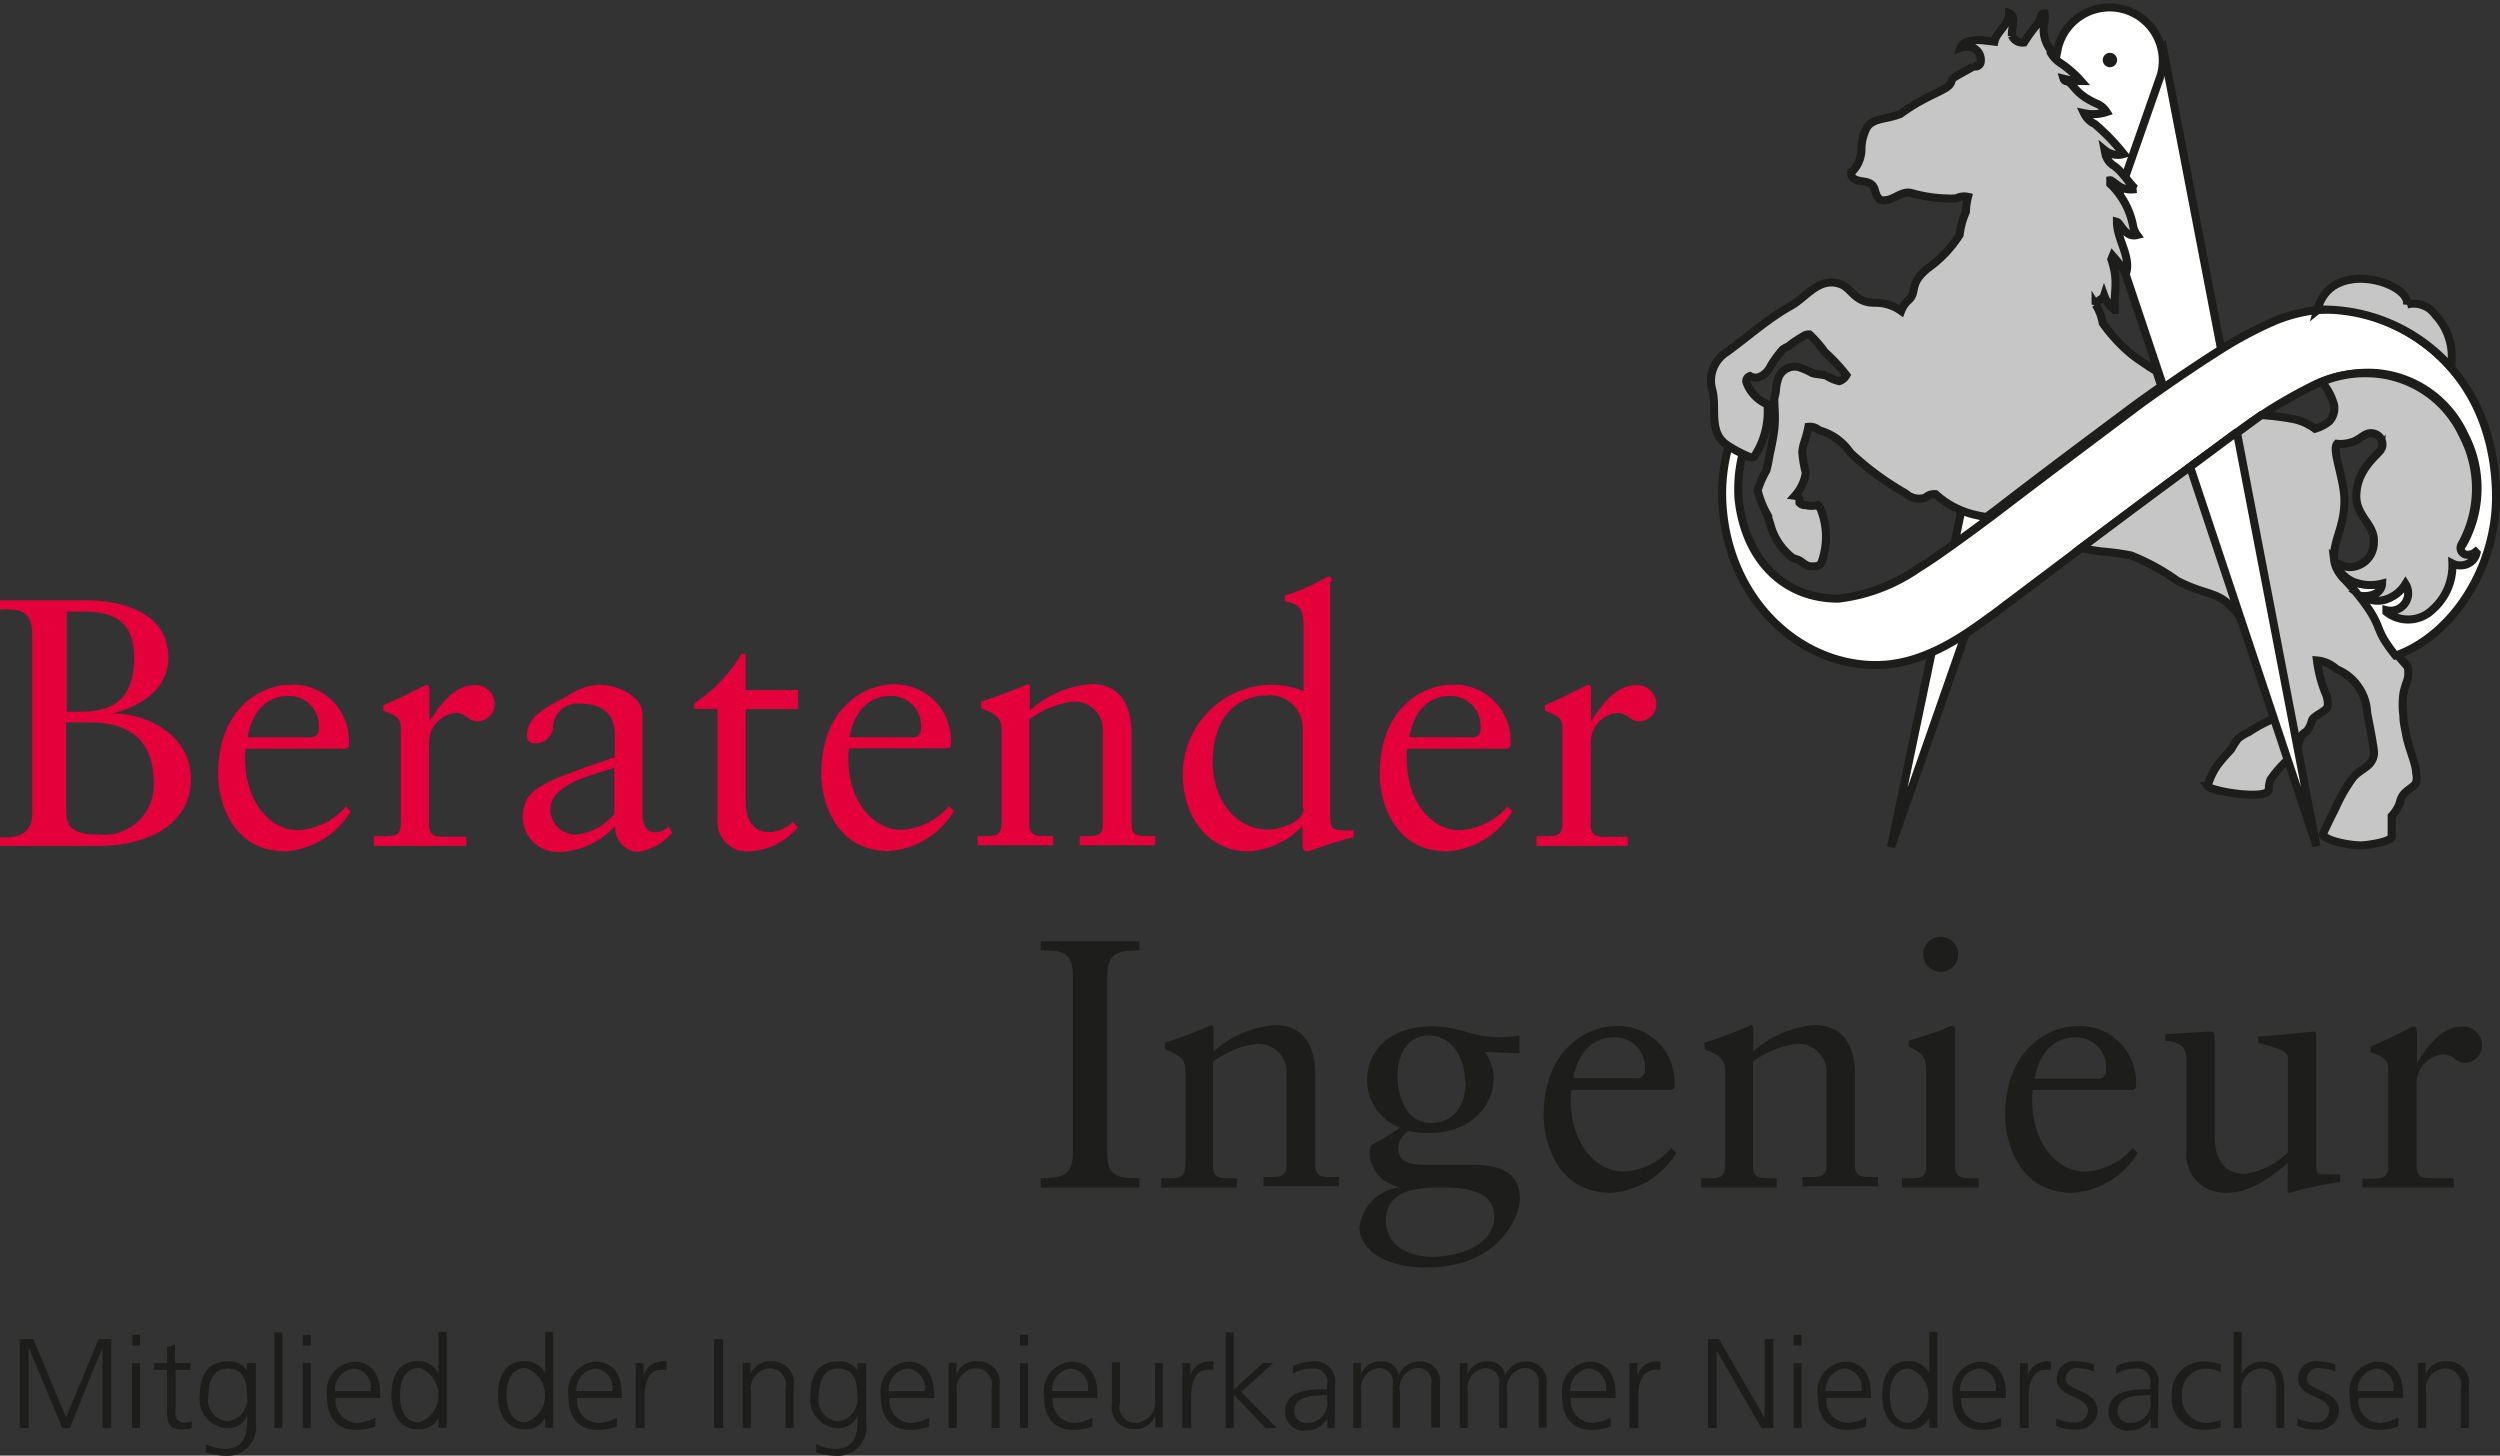 <svg id="Ebene_1" data-name="Ebene 1" xmlns="http://www.w3.org/2000/svg" viewBox="0 0 142.86 83.18"><rect x="0" y="0" width="142.86" height="83.18" fill="#333333" stroke="none"/><defs><style>.cls-1,.cls-2{fill:#e4003a;}.cls-1,.cls-4{fill-rule:evenodd;}.cls-3,.cls-4{fill:#1d1d1b;}.cls-5{fill:#fff;}.cls-5,.cls-6{stroke:#1d1d1b;stroke-miterlimit:3.86;stroke-width:0.46px;}.cls-6{fill:#c6c6c6;}</style></defs><title>4CBING</title><path class="cls-1" d="M229.81,421.17H231c2,0,3.79.65,3.79,3.53a2.86,2.86,0,0,1-3.19,2.88c-1.82,0-1.82-.75-1.82-1.65v-4.76h0Zm0-6.33c0.3,0,.58,0,0.85,0,1.61,0,3,.34,3,2.66,0,2.54-1.43,3.06-3.07,3.06h-0.77v-5.69h0ZM226,428.23c0.87,0,1.76,0,2.64,0s1.9,0,2.84,0c3.57,0,5.43-1.63,5.43-3.79,0-2.84-3-3.85-4.54-3.77v0c1.55-.36,3.25-1.33,3.25-3.21,0-2.84-3.21-3.27-4.7-3.27-0.73,0-1.47,0-2.62,0h-0.63c-0.54,0-1.11,0-1.67,0v0.52c1.07,0,1.84,0,1.84,1.45v10.23c0,1.15-.83,1.41-1.84,1.35v0.52h0Z" transform="translate(-226 -379.89)"/><path class="cls-1" d="M245.76,422.67l0.18-.12a2.19,2.19,0,0,0,0-.36,3.2,3.2,0,0,0-3.41-3.17c-1.41,0-4.07,1.17-4.07,5.12,0,1.29.65,4.4,3.85,4.4a4.73,4.73,0,0,0,3.73-2.28l-0.28-.28a3.87,3.87,0,0,1-2.72,1.35c-1.61,0-2.84-1.57-3-3.49a5.07,5.07,0,0,1,0-1.17h5.67Zm-5.61-.65c0.24-1.45,1.09-2.36,2.32-2.36a1.71,1.71,0,0,1,1.75,1.86,0.46,0.46,0,0,1-.56.5h-3.51Z" transform="translate(-226 -379.89)"/><path class="cls-2" d="M247.43,428.23c0.73,0,1.57,0,2.4,0s1.71,0,2.82,0v-0.52h-1.13c-0.56,0-1,0-1-.67V422.3a1.7,1.7,0,0,1,1.47-1.67c0.71,0,.71.48,1.33,0.48a1,1,0,0,0,.95-1,1.1,1.1,0,0,0-1.15-1.07c-1.23,0-2.08,1.29-2.58,2.08h0v-1.82c0-.2-0.06-0.26-0.18-0.26s-1,.52-2.46,1.15v0.3c0.3,0.16,1,.28,1,0.91V427c0,0.67-.4.67-1,0.67h-0.54v0.52h0Z" transform="translate(-226 -379.89)"/><path class="cls-1" d="M261.1,426.42a3.35,3.35,0,0,1-2.22,1.17,1.46,1.46,0,0,1-1.43-1.45c0-1.51,2.62-2,3.65-2.38v2.66h0Zm3.09,0.69a1,1,0,0,1-.75.34c-0.44,0-.73-0.32-0.73-1.15v-5.59c0-1.11-1.55-1.69-2.46-1.69a3.48,3.48,0,0,0-1.82.64c-1.41.73-2.32,1.23-2.32,2.3a0.36,0.36,0,0,0,.36.4,1,1,0,0,0,1.13-.85,1.4,1.4,0,0,1,1.53-1.41c1.29,0,2,.6,2,1.73v1.33c-4.36,1.49-5.18,1.8-5.26,3.41a2,2,0,0,0,2.18,2,4.5,4.5,0,0,0,3.11-1.49,1.38,1.38,0,0,0,1.25,1.49,3.1,3.1,0,0,0,2-1.09l-0.18-.34h0Z" transform="translate(-226 -379.89)"/><path class="cls-2" d="M268.61,420.41h3v-1.09h-3v-2.06h-0.24a8.68,8.68,0,0,1-2.7,2.82v0.32H267v6.25a1.7,1.7,0,0,0,1.92,1.88,3.84,3.84,0,0,0,2.68-1.37l-0.3-.3a2,2,0,0,1-1.41.58c-0.54,0-1.27-.36-1.27-1.7v-5.35h0Z" transform="translate(-226 -379.89)"/><path class="cls-1" d="M280.16,422.67l0.18-.12a2.19,2.19,0,0,0,0-.36A3.2,3.2,0,0,0,277,419c-1.41,0-4.07,1.17-4.07,5.12,0,1.29.65,4.4,3.85,4.4a4.73,4.73,0,0,0,3.73-2.28l-0.28-.28a3.87,3.87,0,0,1-2.72,1.35c-1.61,0-2.84-1.57-3-3.49a5.07,5.07,0,0,1,0-1.17h5.67Zm-5.61-.65c0.24-1.45,1.09-2.36,2.32-2.36a1.71,1.71,0,0,1,1.76,1.86,0.46,0.46,0,0,1-.56.5h-3.51Z" transform="translate(-226 -379.89)"/><path class="cls-1" d="M283.22,427c0,0.67-.4.67-1,0.67h-0.36v0.52c0.73,0,1.45,0,2.18,0s1.43,0,2.14,0v-0.52h-0.36c-0.56,0-1,0-1-.67v-6a5.38,5.38,0,0,1,2.34-1,1.61,1.61,0,0,1,1.86,1.71V427c0,0.67-.4.67-1,0.67H287.7v0.52c0.73,0,1.45,0,2.18,0s1.43,0,2.14,0v-0.52h-0.36c-0.56,0-1,0-1-.67v-5.2c0-1.57-.61-2.82-2.32-2.82a5.91,5.91,0,0,0-3.49,1.51v-1.31c0-.16-0.06-0.2-0.12-0.2a27.12,27.12,0,0,1-2.66,1v0.38c0.95,0.38,1.17.59,1.17,1.33V427h0Z" transform="translate(-226 -379.89)"/><path class="cls-1" d="M302.1,413.11c0-.16,0-0.28-0.16-0.28a2.07,2.07,0,0,0-.44.22,12.9,12.9,0,0,1-2.08.87v0.32c0.77,0.22,1.07.26,1.07,1.57v3.57a5,5,0,0,0-1.9-.36,5.12,5.12,0,0,0-5,5.14c0,2.26,1.33,4.38,3.75,4.38a4.54,4.54,0,0,0,3.09-1.47h0V428c0,0.24,0,.54.22,0.54s0.65-.2,1.27-0.4,1.13-.34,1.43-0.4h0v-0.4h-0.34c-0.79,0-1,0-1-.83V413.11h0Zm-1.61,13c0,0.75-1.35,1.19-2,1.19-1.84,0-3.19-1.65-3.19-3.87,0-2.72,1.57-3.79,3-3.79a1.88,1.88,0,0,1,2.14,1.86v4.62h0Z" transform="translate(-226 -379.89)"/><path class="cls-1" d="M312.14,422.67l0.18-.12a2.18,2.18,0,0,0,0-.36,3.2,3.2,0,0,0-3.41-3.17c-1.41,0-4.07,1.17-4.07,5.12,0,1.29.65,4.4,3.85,4.4a4.73,4.73,0,0,0,3.73-2.28l-0.28-.28a3.87,3.87,0,0,1-2.72,1.35c-1.61,0-2.84-1.57-3-3.49a5.07,5.07,0,0,1,0-1.17h5.67Zm-5.61-.65c0.24-1.45,1.09-2.36,2.32-2.36a1.71,1.71,0,0,1,1.75,1.86,0.46,0.46,0,0,1-.56.5h-3.51Z" transform="translate(-226 -379.89)"/><path class="cls-2" d="M313.8,428.23c0.73,0,1.57,0,2.4,0s1.71,0,2.82,0v-0.52H317.9c-0.56,0-1,0-1-.67V422.3a1.7,1.7,0,0,1,1.47-1.67c0.71,0,.71.48,1.33,0.48a1,1,0,0,0,.95-1,1.1,1.1,0,0,0-1.15-1.07c-1.23,0-2.08,1.29-2.58,2.08h0v-1.82c0-.2-0.06-0.26-0.18-0.26s-1,.52-2.46,1.15v0.3c0.3,0.16,1,.28,1,0.91V427c0,0.67-.4.67-1,0.67H313.8v0.52h0Z" transform="translate(-226 -379.89)"/><path class="cls-3" d="M287.31,445.77c0,1.41-.77,1.43-1.84,1.45v0.53c1,0,2,0,2.92,0s1.75,0,2.72,0v-0.53c-1.07,0-1.84,0-1.84-1.45V435.65c0-1.41.77-1.43,1.84-1.45v-0.52c-1,0-1.94,0-2.86,0s-1.84,0-2.78,0v0.52c1.07,0,1.84,0,1.84,1.45v10.13h0Z" transform="translate(-226 -379.89)"/><path class="cls-4" d="M293.72,446.56c0,0.66-.4.66-1,0.66h-0.36v0.53c0.73,0,1.45,0,2.18,0s1.43,0,2.14,0v-0.53h-0.36c-0.56,0-1,0-1-.66v-6a5.36,5.36,0,0,1,2.34-1,1.61,1.61,0,0,1,1.86,1.71v5.22c0,0.66-.4.66-1,0.66H298.2v0.53c0.73,0,1.45,0,2.18,0s1.43,0,2.14,0v-0.53h-0.36c-0.56,0-1,0-1-.66v-5.2c0-1.57-.61-2.82-2.32-2.82a5.9,5.9,0,0,0-3.49,1.51v-1.31c0-.16-0.06-0.2-0.12-0.2a27.38,27.38,0,0,1-2.66,1v0.38c0.95,0.38,1.17.59,1.17,1.33v5.35h0Z" transform="translate(-226 -379.89)"/><path class="cls-4" d="M312.84,439.06a6.94,6.94,0,0,1-1.17.1,6.46,6.46,0,0,1-2-.34,6.8,6.8,0,0,0-1.78-.28c-2.48,0-3.77,1.35-3.77,3.11a2.91,2.91,0,0,0,1.9,2.68,16.44,16.44,0,0,1-1.67,1,1.72,1.72,0,0,0-.08.65,2.12,2.12,0,0,0,1.78,1.76v0a2.57,2.57,0,0,0-2.36,2.32c0,1.09,1.25,2.26,3.81,2.26,4.3,0,5.35-3.09,5.35-3.87,0-1.51-1-2-2.76-2l-2.78,0c-1.33,0-1.41-.63-1.41-0.93a1.18,1.18,0,0,1,.61-1,6,6,0,0,0,1.11.12c2.5,0,3.73-1.63,3.73-3.11a2.47,2.47,0,0,0-.52-1.53l2,0.08v-1h0Zm-1.45,10.33c0,1.79-2.3,2.32-3.53,2.32-1.41,0-2.66-.67-2.66-2.06,0-1.9,2-1.9,3.35-1.9,1.07,0,2.84.16,2.84,1.63h0Zm-1.63-7.69c0,1.23-.59,2.36-2,2.36s-1.9-1.53-1.9-2.7,0.54-2.3,1.78-2.3c1.41,0,2.08,1.41,2.08,2.64h0Z" transform="translate(-226 -379.89)"/><path class="cls-4" d="M321.51,442.18l0.18-.12a2.18,2.18,0,0,0,0-.36,3.2,3.2,0,0,0-3.41-3.17c-1.41,0-4.07,1.17-4.07,5.12,0,1.29.65,4.4,3.85,4.4a4.73,4.73,0,0,0,3.73-2.28l-0.28-.28a3.87,3.87,0,0,1-2.72,1.35c-1.61,0-2.84-1.57-3-3.49a5.09,5.09,0,0,1,0-1.17h5.67Zm-5.61-.65c0.24-1.45,1.09-2.36,2.32-2.36A1.71,1.71,0,0,1,320,441a0.46,0.46,0,0,1-.56.5H315.9Z" transform="translate(-226 -379.89)"/><path class="cls-4" d="M324.57,446.56c0,0.66-.4.66-1,0.66h-0.36v0.53c0.73,0,1.45,0,2.18,0s1.43,0,2.14,0v-0.53h-0.36c-0.56,0-1,0-1-.66v-6a5.37,5.37,0,0,1,2.34-1,1.61,1.61,0,0,1,1.86,1.71v5.22c0,0.66-.4.66-1,0.66H329v0.53c0.73,0,1.45,0,2.18,0s1.43,0,2.14,0v-0.53H333c-0.56,0-1,0-1-.66v-5.2c0-1.57-.61-2.82-2.32-2.82a5.9,5.9,0,0,0-3.49,1.51v-1.31c0-.16-0.06-0.2-0.12-0.2a27.37,27.37,0,0,1-2.66,1v0.38c0.95,0.38,1.17.59,1.17,1.33v5.35h0Z" transform="translate(-226 -379.89)"/><path class="cls-4" d="M334.75,447.75c0.75,0,1.47,0,2.2,0s1.43,0,2.12,0v-0.53h-0.34c-0.56,0-1,0-1-.66v-7.75c0-.16,0-0.28-0.14-0.28a0.7,0.7,0,0,0-.36.1c-0.08.06-1.21,0.44-2.16,0.73v0.32c0.75,0.4,1,.52,1,1.41v5.47c0,0.66-.4.66-1,0.66h-0.38v0.53h0Zm3.15-13.33a1,1,0,0,0-1-1,1,1,0,1,0,0,2,1,1,0,0,0,1-1h0Z" transform="translate(-226 -379.89)"/><path class="cls-4" d="M347.88,442.18l0.18-.12a2.17,2.17,0,0,0,0-.36,3.2,3.2,0,0,0-3.41-3.17c-1.41,0-4.07,1.17-4.07,5.12,0,1.29.65,4.4,3.85,4.4a4.73,4.73,0,0,0,3.73-2.28l-0.28-.28a3.87,3.87,0,0,1-2.72,1.35c-1.61,0-2.84-1.57-3-3.49a5.09,5.09,0,0,1,0-1.17h5.67Zm-5.61-.65c0.24-1.45,1.09-2.36,2.32-2.36a1.71,1.71,0,0,1,1.76,1.86,0.46,0.46,0,0,1-.56.5h-3.51Z" transform="translate(-226 -379.89)"/><path class="cls-4" d="M358.36,439.2c0-.22,0-0.36-0.16-0.36s-1.33.16-3.15,0.28v0.36c0.73,0.2,1.69.42,1.69,0.83v5.43a4.5,4.5,0,0,1-2.44,1.23c-1.75,0-1.75-1.74-1.75-2.34v-5.21c0-.44,0-0.58-0.22-0.58s-1.88.12-2.6,0.14v0.38c1.13,0.1,1.21.6,1.21,1.13v5.16a2.18,2.18,0,0,0,2.22,2.4c1.43,0,2.36-.71,3.57-1.69V448l0.1,0.06a20.7,20.7,0,0,1,2.9-.63V447l-0.81,0c-0.34,0-.56,0-0.56-0.38V439.2h0Z" transform="translate(-226 -379.89)"/><path class="cls-3" d="M361,447.75c0.73,0,1.57,0,2.4,0s1.71,0,2.82,0v-0.53h-1.13c-0.56,0-1,0-1-.66v-4.74a1.7,1.7,0,0,1,1.47-1.68c0.71,0,.71.48,1.33,0.48a1,1,0,0,0,.95-1,1.1,1.1,0,0,0-1.15-1.07c-1.23,0-2.08,1.29-2.58,2.08h0v-1.82c0-.2-0.06-0.26-0.18-0.26s-1,.52-2.46,1.15V440c0.3,0.16,1,.28,1,0.91v5.67c0,0.66-.4.66-1,0.66H361v0.53h0Z" transform="translate(-226 -379.89)"/><path class="cls-5" d="M349.61,382.64l3.32,17.25-0.34.21c-1,.66-2.1,1.38-2.93,2l-6-17.89,5.92-1.54h0Z" transform="translate(-226 -379.89)"/><path class="cls-5" d="M343.62,382.54l-9.56,45.76,15.42-44.13a3,3,0,1,0-5.86-1.63h0Z" transform="translate(-226 -379.89)"/><path class="cls-5" d="M325.58,405.82a8.34,8.34,0,0,0-.23,2.61c0.39,3.44,2.56,5.66,5.69,5.67a10.07,10.07,0,0,0,4.6-1.75c1.35-.81,4.53-3.22,4.53-3.22,2.3-1.76,4.65-3.52,7.95-6,0.41-.31,2.49-1.8,4.47-3.06a22.79,22.79,0,0,1,3.42-1.85,8.78,8.78,0,0,1,3.13-.66c3.08,0,9.25,2.58,9.49,10.4,0.16,5-3.49,9.88-8,9.77l-0.09-.25-0.89-5.32,0.67,0.4,0.81,0.09,3.61-.9c0.7,0.23.37,1.44,1.83-.51l0.19-.28a6.58,6.58,0,0,0,.06-6.24,6.08,6.08,0,0,0-5.36-3.53,7.25,7.25,0,0,0-3.14.66,27.63,27.63,0,0,0-5.07,3.2c-3.54,2.55-8.67,6.42-13.34,9.94-1.22.86-3.64,2.81-6.48,2.9-4.46.14-8.65-3.61-9-9.15a10.15,10.15,0,0,1,.38-3.46c0.13,0.09.52,0.33,0.87,0.51h0Z" transform="translate(-226 -379.89)"/><path class="cls-3" d="M346.16,383.32a0.41,0.41,0,1,1,.41.41,0.41,0.41,0,0,1-.41-0.41h0Z" transform="translate(-226 -379.89)"/><path class="cls-6" d="M358.41,397.63a3.29,3.29,0,0,1,.14-0.4c1-2.5,5.18-1.15,5,.06a1.51,1.51,0,0,1,1.62.6,3.47,3.47,0,0,1,.93,2.57,3.3,3.3,0,0,0,0,.47,9.79,9.79,0,0,0-6.92-3.34,6.73,6.73,0,0,0-.72,0h0Z" transform="translate(-226 -379.89)"/><path class="cls-6" d="M339.75,409.46a6.59,6.59,0,0,1-.88-0.15,5,5,0,0,1-2.26-1.18,0.74,0.74,0,0,0-.59.2,1.16,1.16,0,0,1-1.13-.25,16.5,16.5,0,0,1-3.16-2.33,3.15,3.15,0,0,0-1.78-1.27,0.78,0.78,0,0,0-.61-0.2c-0.14.74-.31,0.94-0.35,1.45a6.73,6.73,0,0,0,.2,1.18,2.53,2.53,0,0,1-.62,1.31,0.32,0.32,0,0,1,.26.21c0,0.07,0,.12,0,0.19a0.4,0.4,0,0,0,.34.13,1.33,1.33,0,0,0,.69,0,1,1,0,0,1,.18.23,4.28,4.28,0,0,1,.08,2.95,0.4,0.4,0,0,1-.29.31,1.76,1.76,0,0,1-.48,0,1.87,1.87,0,0,1-.45-0.28c-0.17-.12-0.39-0.13-0.5-0.22a3.63,3.63,0,0,1-1.07-1.4c-0.14-.32-0.18-0.63-0.41-1.17a5.23,5.23,0,0,1-.48-1.26,5.44,5.44,0,0,1,.5-1.14,8,8,0,0,0,.18-0.89,14.07,14.07,0,0,0,.27-1.45c0.08-.81,0-1.14,0-1.77a3.26,3.26,0,0,0,.09-0.42,2.53,2.53,0,0,1,.1-0.6,1,1,0,0,1,1.18-.78,4.12,4.12,0,0,1,.8.35c0.31,0.09.5,0.06,0.81,0.15a2.26,2.26,0,0,0,.73.31,0.71,0.71,0,0,0,.41-0.34,10.19,10.19,0,0,0-1.24-1.33,6.44,6.44,0,0,0-.87-1,0.55,0.55,0,0,0-.35.1,7.07,7.07,0,0,0-.87.59,1.5,1.5,0,0,0-.32.18,6.51,6.51,0,0,0-.67.92,1.22,1.22,0,0,1-.65.64,0.63,0.63,0,0,1-.54-0.05,0.31,0.31,0,0,0-.21.33A2.17,2.17,0,0,0,327,403a4.66,4.66,0,0,1-.77,3,0.29,0.29,0,0,1-.25,0,7.09,7.09,0,0,1-1.36-.73c-1-.75-0.49-2.11-0.78-3.13a1.93,1.93,0,0,1,.65-2c1.31-.92,2.46-2,3.85-2.77,0.9-.51,1.64-1.71,2.87-1.23,0.59,0.23.8,1.07,1.94,1.05a2.52,2.52,0,0,1,1.49.47,1.64,1.64,0,0,1,.36-0.56c0.63-.51,0-0.92,1.15-1.87a6.85,6.85,0,0,0,1.83-1.92,4.52,4.52,0,0,1,.36-1.31,3.8,3.8,0,0,1,.12-0.86,1,1,0,0,0-.68.09,8.24,8.24,0,0,1-2.59-.32c-0.64-.12-1.06.57-1.75,0.4-0.41-.34-0.15-0.81-0.72-1-0.25-.08-1-0.05-0.93-0.56a1.86,1.86,0,0,0,.58-1.26,2.76,2.76,0,0,1,.32-1.33c0.39-.55,1.1-0.43,1.91-0.76,1.63-1.2,2.78-1.33,2.91-1.85a0.39,0.39,0,0,1,.2-0.26c0.33-.21,1-0.55,1.07-0.62a0.3,0.3,0,0,0,.41-0.27,0.77,0.77,0,0,0-.44-0.78,1.1,1.1,0,0,0-.71,0,0.56,0.56,0,0,1,.33-0.33,2.31,2.31,0,0,1,1-.09l0.6,0.07c0.12-.56.85-1,0.84-1.63,0.46,0.17.11,0.88,0.16,1.29a0.66,0.66,0,0,0,.69.39,10.26,10.26,0,0,1,.86-1.17c0.07-.13.07-0.51,0.31-0.5a2,2,0,0,1,0,.5,1.9,1.9,0,0,0,.35,1.59,0.62,0.62,0,0,0,0,.15,1.83,1.83,0,0,0,.6.63,6,6,0,0,1,1.14,1,4.26,4.26,0,0,1-1-.13,0.2,0.2,0,0,0,.16.14c0.44,0.09.4,0.72,1.82,1.32a1.23,1.23,0,0,1,.48.44,2.5,2.5,0,0,1-1.29.07,1.3,1.3,0,0,0,.62.62,12.22,12.22,0,0,1,1.65,1.71,1.18,1.18,0,0,1-1.09-.22l0.06,0.3a1.12,1.12,0,0,0,.46.59c0.53,0.35,1,1.21,1.28,1.33a1.45,1.45,0,0,1-.81-0.07c-0.19-.06-0.59-0.44-0.67-0.43l0,0.21a4.5,4.5,0,0,1,1.31,2.43,1.29,1.29,0,0,0,.22.49c-0.69.17-.94-0.69-1.15-0.75,0,1,.82,2,0.52,2.94a8.57,8.57,0,0,0-.76-1l-0.08.2c0.43,1.29.14,1.74,0.19,2.89a1.82,1.82,0,0,1-.6-0.83c-0.08.25-.33,0.21-0.49,0.52a2.9,2.9,0,0,1,.41,1.07,9.25,9.25,0,0,0,1.67,1.8c0.39,0.3.63,0.44,1,.7l0.39,0.24,0.29,0.86c-0.76.53-1.34,0.95-1.53,1.09-3.3,2.46-5.65,4.22-7.95,6l-0.42.31h0Z" transform="translate(-226 -379.89)"/><path class="cls-6" d="M363,417.33l0.28,0.32a1.25,1.25,0,0,1,.27.28,0.82,0.82,0,0,1,.07.34,1.48,1.48,0,0,1-.09.59,4.18,4.18,0,0,0-.19.66,4.81,4.81,0,0,0,0,1.27c0,0.4.07,0.59,0.14,1,0.16,0.91.57,1.67,0.59,2.28a1.08,1.08,0,0,1,0,.52c-0.08.27-.59,0.43-0.81,0.82-0.12.21-.11,0.37-0.22,0.58a2.29,2.29,0,0,1-.37.53l0,1.18c0,0.28-1.34.49-1.76,0.5-0.58,0-2-.24-2.18-0.63,0.27-.58.43-0.91,0.72-1.48a9.54,9.54,0,0,1,1-1.75c0.32-.39.8-0.57,1-0.85a0.91,0.91,0,0,0,.21-0.58c0-.29-0.27-1.68-0.39-2.27a2.82,2.82,0,0,0-1.75-2.51,1.89,1.89,0,0,0-1.12-.5,7.38,7.38,0,0,0,.54,2,1.59,1.59,0,0,1,.08.57c0,0.32-.82.57-0.91,0.86a1.49,1.49,0,0,1-.31.63,0.7,0.7,0,0,0-.34.35,2.54,2.54,0,0,1-.72,1.26,6.31,6.31,0,0,0-1,1.15,1.81,1.81,0,0,0-.09.54c0,0.65-3.25.14-3.5-.18a4.13,4.13,0,0,1,.56-1.19,11.83,11.83,0,0,1,.78-0.9,5.7,5.7,0,0,1,.4-0.62,2.68,2.68,0,0,1,.62-0.38,8.82,8.82,0,0,1,1.63-.85l0.25-.08c-0.07-2.28-2.06-5.16-2.23-5.41-1.28-1.88-1.78-1.29-3.74-2.3a12.28,12.28,0,0,0-2.65-1.45,14.76,14.76,0,0,0-1.71-.23c-0.45-.07-0.74-0.1-1.13-0.2,3.06-2.3,6-4.49,8.29-6.13,0.68-.49,1.37-1,2-1.46a15.08,15.08,0,0,1,1.8.22,3.16,3.16,0,0,1,1.27.56,2.32,2.32,0,0,0,.81-0.42,1.08,1.08,0,0,0,.2-1.18,3,3,0,0,0-.4-0.78,2.73,2.73,0,0,1-.18-0.32,6.51,6.51,0,0,1,2.65-.47,6.08,6.08,0,0,1,5.36,3.53,6.58,6.58,0,0,1-.06,6.24l0,0a0.39,0.39,0,0,0,.23.59,0.69,0.69,0,0,0,.56-0.15l0.06,0.06a0.9,0.9,0,0,1-.61.66,1,1,0,0,1-.77-0.06,3.35,3.35,0,0,1-1.13,2.63,2,2,0,0,1-2.64.14l0-.1a1,1,0,0,0,1.09-1.5,2.07,2.07,0,0,1-1,.84,1.54,1.54,0,0,1-1.46-.15v0a1.51,1.51,0,0,0,.75-0.14,0.67,0.67,0,0,0,.37-0.57,2.67,2.67,0,0,1-1.66-.11,2,2,0,0,1-.75-0.6,1.53,1.53,0,0,1-.2-0.36l0,0,0-.11a2.12,2.12,0,0,0,.73.24,1.4,1.4,0,0,0,1.41-1.41c0.09-1-1-1.48-1-2.64,0-1.54,1.22-2.34,1.44-2.71a0.64,0.64,0,0,0-.33-0.84c-0.53-.2-0.73.18-1.21,0.4a2.11,2.11,0,0,1-1,.15c-0.31.38,0.42,2,.42,3.25,0,1.55-.66,2.25-0.59,3.38a1.69,1.69,0,0,0,.09.38,2.41,2.41,0,0,0,.49.73,12.18,12.18,0,0,1,1.36,1.65c0.63,0.92.54,1.22,1,1.93a8.86,8.86,0,0,0,.57.78h0Z" transform="translate(-226 -379.89)"/><path class="cls-5" d="M353.83,404.62l4.54,23.62-7.22-21.67,2-1.49,0.63-.46h0Z" transform="translate(-226 -379.89)"/><polygon class="cls-3" points="1.13 81.61 1.64 81.61 1.64 77.02 1.65 77.02 3.56 81.61 3.99 81.61 5.84 77.02 5.86 77.02 5.86 81.61 6.36 81.61 6.36 76.52 5.64 76.52 3.77 81 1.91 76.52 1.13 76.52 1.13 81.61 1.13 81.61"/><path class="cls-4" d="M233.57,461.5H234v-3.72h-0.46v3.72h0Zm0.46-5.33h-0.46v0.61H234v-0.61h0Z" transform="translate(-226 -379.89)"/><path class="cls-3" d="M236.8,457.78H236v-1.06l-0.46.16v0.9h-0.73v0.39h0.73v2.17c0,0.68,0,1.24.85,1.24a1.67,1.67,0,0,0,.56-0.1l0-.38a1.06,1.06,0,0,1-.42.09,0.51,0.51,0,0,1-.5-0.61v-2.41h0.85v-0.39h0Z" transform="translate(-226 -379.89)"/><path class="cls-4" d="M237.91,459.64c0-.72.23-1.55,1.1-1.55s1.1,0.66,1.1,1.55a1.27,1.27,0,0,1-1.13,1.47,1.23,1.23,0,0,1-1.07-1.47h0Zm2.66-1.86h-0.46v0.42h0a1.23,1.23,0,0,0-1.16-.51c-1.09,0-1.53.82-1.53,1.95A1.64,1.64,0,0,0,239,461.5a1.15,1.15,0,0,0,1.13-.73h0c0,1.05-.1,1.91-1.28,1.91a2.53,2.53,0,0,1-1.09-.26l0,0.46a3.83,3.83,0,0,0,1.12.2,1.64,1.64,0,0,0,1.74-1.88v-3.41h0Z" transform="translate(-226 -379.89)"/><polygon class="cls-3" points="15.68 81.61 16.14 81.61 16.14 76.14 15.68 76.14 15.68 81.61 15.68 81.61"/><path class="cls-4" d="M243.3,461.5h0.46v-3.72H243.3v3.72h0Zm0.46-5.33H243.3v0.61h0.46v-0.61h0Z" transform="translate(-226 -379.89)"/><path class="cls-4" d="M247.41,460.92a2.4,2.4,0,0,1-1,.28,1.26,1.26,0,0,1-1.23-1.42h2.55v-0.23c0-1-.43-1.85-1.48-1.85a1.7,1.7,0,0,0-1.57,1.95c0,1.12.46,1.95,1.69,1.95a3,3,0,0,0,1.08-.2v-0.47h0Zm-2.27-1.54a1.22,1.22,0,0,1,1.09-1.29,1.09,1.09,0,0,1,.95,1.29h-2Z" transform="translate(-226 -379.89)"/><path class="cls-4" d="M251.52,456h-0.46v2.38h0a1.25,1.25,0,0,0-1.16-.71c-1.09,0-1.53.82-1.53,1.95s0.51,1.95,1.53,1.95a1.19,1.19,0,0,0,1.16-.68h0v0.59h0.46V456h0Zm-2.66,3.61c0-.72.23-1.55,1.1-1.55a1.65,1.65,0,0,1,0,3.11c-0.88,0-1.1-.83-1.1-1.55h0Z" transform="translate(-226 -379.89)"/><path class="cls-4" d="M257.61,456h-0.46v2.38h0a1.25,1.25,0,0,0-1.16-.71c-1.09,0-1.53.82-1.53,1.95s0.51,1.95,1.53,1.95a1.19,1.19,0,0,0,1.16-.68h0v0.59h0.46V456h0Zm-2.66,3.61c0-.72.23-1.55,1.1-1.55a1.65,1.65,0,0,1,0,3.11c-0.88,0-1.1-.83-1.1-1.55h0Z" transform="translate(-226 -379.89)"/><path class="cls-4" d="M261.21,460.92a2.4,2.4,0,0,1-1,.28,1.26,1.26,0,0,1-1.23-1.42h2.55v-0.23c0-1-.43-1.85-1.48-1.85a1.7,1.7,0,0,0-1.57,1.95c0,1.12.46,1.95,1.69,1.95a3,3,0,0,0,1.08-.2v-0.47h0Zm-2.27-1.54a1.22,1.22,0,0,1,1.09-1.29,1.09,1.09,0,0,1,.95,1.29h-2Z" transform="translate(-226 -379.89)"/><path class="cls-3" d="M262.37,461.5h0.46v-1.84c0-.67.2-1.49,0.93-1.49a1.21,1.21,0,0,1,.34,0v-0.48a1.33,1.33,0,0,0-.32,0,1.1,1.1,0,0,0-1,.8h0v-0.71h-0.46a6.64,6.64,0,0,1,0,.83v2.89h0Z" transform="translate(-226 -379.89)"/><polygon class="cls-3" points="40.81 81.61 41.32 81.61 41.32 76.52 40.81 76.52 40.81 81.61 40.81 81.61"/><path class="cls-3" d="M268.45,461.5h0.46v-2.06a1.17,1.17,0,0,1,1.1-1.36,0.93,0.93,0,0,1,.88,1.15v2.26h0.46v-2.38a1.22,1.22,0,0,0-1.27-1.43,1.18,1.18,0,0,0-1.2.75h0v-0.66h-0.44c0,0.3,0,.59,0,0.87v2.84h0Z" transform="translate(-226 -379.89)"/><path class="cls-4" d="M272.79,459.64c0-.72.23-1.55,1.1-1.55s1.1,0.66,1.1,1.55a1.27,1.27,0,0,1-1.13,1.47,1.23,1.23,0,0,1-1.07-1.47h0Zm2.66-1.86H275v0.42h0a1.23,1.23,0,0,0-1.16-.51c-1.09,0-1.53.82-1.53,1.95a1.64,1.64,0,0,0,1.57,1.86,1.15,1.15,0,0,0,1.13-.73h0c0,1.05-.1,1.91-1.28,1.91a2.53,2.53,0,0,1-1.09-.26l0,0.46a3.83,3.83,0,0,0,1.12.2,1.64,1.64,0,0,0,1.74-1.88v-3.41h0Z" transform="translate(-226 -379.89)"/><path class="cls-4" d="M279.06,460.92a2.4,2.4,0,0,1-1,.28,1.26,1.26,0,0,1-1.23-1.42h2.55v-0.23c0-1-.43-1.85-1.48-1.85a1.7,1.7,0,0,0-1.57,1.95c0,1.12.46,1.95,1.69,1.95a3,3,0,0,0,1.08-.2v-0.47h0Zm-2.27-1.54a1.22,1.22,0,0,1,1.09-1.29,1.09,1.09,0,0,1,.95,1.29h-2Z" transform="translate(-226 -379.89)"/><path class="cls-3" d="M280.22,461.5h0.46v-2.06a1.17,1.17,0,0,1,1.1-1.36,0.93,0.93,0,0,1,.88,1.15v2.26h0.46v-2.38a1.22,1.22,0,0,0-1.27-1.43,1.18,1.18,0,0,0-1.2.75h0v-0.66h-0.44c0,0.3,0,.59,0,0.87v2.84h0Z" transform="translate(-226 -379.89)"/><path class="cls-4" d="M284.28,461.5h0.46v-3.72h-0.46v3.72h0Zm0.46-5.33h-0.46v0.61h0.46v-0.61h0Z" transform="translate(-226 -379.89)"/><path class="cls-4" d="M288.39,460.92a2.4,2.4,0,0,1-1,.28,1.26,1.26,0,0,1-1.23-1.42h2.55v-0.23c0-1-.43-1.85-1.48-1.85a1.7,1.7,0,0,0-1.57,1.95c0,1.12.46,1.95,1.69,1.95a3,3,0,0,0,1.08-.2v-0.47h0Zm-2.27-1.54a1.22,1.22,0,0,1,1.09-1.29,1.09,1.09,0,0,1,.95,1.29h-2Z" transform="translate(-226 -379.89)"/><path class="cls-3" d="M292.45,457.78H292v2.06a1.17,1.17,0,0,1-1.1,1.36A0.93,0.93,0,0,1,290,460v-2.26h-0.46v2.38a1.22,1.22,0,0,0,1.27,1.43,1.18,1.18,0,0,0,1.2-.75h0v0.66h0.44c0-.3,0-0.59,0-0.88v-2.84h0Z" transform="translate(-226 -379.89)"/><path class="cls-3" d="M293.61,461.5h0.46v-1.84c0-.67.2-1.49,0.93-1.49a1.21,1.21,0,0,1,.34,0v-0.48a1.33,1.33,0,0,0-.32,0,1.1,1.1,0,0,0-1,.8h0v-0.71h-0.46a6.67,6.67,0,0,1,0,.83v2.89h0Z" transform="translate(-226 -379.89)"/><polygon class="cls-4" points="70.04 81.61 70.5 81.61 70.5 79.7 72.33 81.61 72.97 81.61 70.93 79.54 72.75 77.89 72.16 77.89 70.5 79.41 70.5 76.14 70.04 76.14 70.04 81.61 70.04 81.61"/><path class="cls-4" d="M301.83,461.5h0.45a5.26,5.26,0,0,1,0-.78v-1.64a1.16,1.16,0,0,0-1.31-1.39,2.93,2.93,0,0,0-1.09.26v0.45a2,2,0,0,1,1.09-.31,0.78,0.78,0,0,1,.85,1v0.19h-0.09c-1,0-2.29.06-2.29,1.3a1.05,1.05,0,0,0,1.23,1.05,1.31,1.31,0,0,0,1.18-.69h0v0.6h0Zm0-1.65a1.11,1.11,0,0,1-1.1,1.34,0.66,0.66,0,0,1-.77-0.67c0-.82.95-0.9,1.74-0.9h0.13v0.23h0Z" transform="translate(-226 -379.89)"/><path class="cls-3" d="M308.29,461.5v-2.56a1.13,1.13,0,0,0-1.17-1.25,1.25,1.25,0,0,0-1.19.79h0a0.94,0.94,0,0,0-1-.79,1.17,1.17,0,0,0-1.16.72h0v-0.63h-0.44c0,0.3,0,.59,0,0.87v2.84h0.46v-2.06a1.14,1.14,0,0,1,1-1.36,0.78,0.78,0,0,1,.79.94v2.47H306v-2.06a1.14,1.14,0,0,1,1-1.36,0.78,0.78,0,0,1,.79.94v2.47h0.46Z" transform="translate(-226 -379.89)"/><path class="cls-3" d="M314.38,461.5v-2.56a1.13,1.13,0,0,0-1.17-1.25,1.25,1.25,0,0,0-1.19.79h0a0.94,0.94,0,0,0-1-.79,1.17,1.17,0,0,0-1.16.72h0v-0.63h-0.44c0,0.3,0,.59,0,0.87v2.84h0.46v-2.06a1.14,1.14,0,0,1,1-1.36,0.78,0.78,0,0,1,.79.94v2.47h0.46v-2.06a1.14,1.14,0,0,1,1-1.36,0.78,0.78,0,0,1,.79.94v2.47h0.46Z" transform="translate(-226 -379.89)"/><path class="cls-4" d="M318,460.92a2.4,2.4,0,0,1-1,.28,1.26,1.26,0,0,1-1.23-1.42h2.55v-0.23c0-1-.43-1.85-1.48-1.85a1.7,1.7,0,0,0-1.57,1.95c0,1.12.46,1.95,1.69,1.95a3,3,0,0,0,1.08-.2v-0.47h0Zm-2.27-1.54a1.22,1.22,0,0,1,1.09-1.29,1.09,1.09,0,0,1,.95,1.29h-2Z" transform="translate(-226 -379.89)"/><path class="cls-3" d="M319.16,461.5h0.46v-1.84c0-.67.2-1.49,0.93-1.49a1.21,1.21,0,0,1,.34,0v-0.48a1.33,1.33,0,0,0-.32,0,1.1,1.1,0,0,0-1,.8h0v-0.71h-0.46a6.64,6.64,0,0,1,0,.83v2.89h0Z" transform="translate(-226 -379.89)"/><polygon class="cls-3" points="97.6 81.61 98.1 81.61 98.1 77.22 98.12 77.22 100.66 81.61 101.34 81.61 101.34 76.52 100.84 76.52 100.84 81 100.82 81 98.23 76.52 97.6 76.52 97.6 81.61 97.6 81.61"/><path class="cls-4" d="M328.49,461.5h0.46v-3.72h-0.46v3.72h0Zm0.46-5.33h-0.46v0.61h0.46v-0.61h0Z" transform="translate(-226 -379.89)"/><path class="cls-4" d="M332.6,460.92a2.4,2.4,0,0,1-1,.28,1.26,1.26,0,0,1-1.23-1.42h2.55v-0.23c0-1-.43-1.85-1.48-1.85a1.7,1.7,0,0,0-1.57,1.95c0,1.12.46,1.95,1.69,1.95a3,3,0,0,0,1.08-.2v-0.47h0Zm-2.27-1.54a1.22,1.22,0,0,1,1.09-1.29,1.09,1.09,0,0,1,.95,1.29h-2Z" transform="translate(-226 -379.89)"/><path class="cls-4" d="M336.71,456h-0.46v2.38h0a1.25,1.25,0,0,0-1.16-.71c-1.09,0-1.53.82-1.53,1.95s0.51,1.95,1.53,1.95a1.19,1.19,0,0,0,1.16-.68h0v0.59h0.46V456h0ZM334,459.64c0-.72.23-1.55,1.1-1.55a1.65,1.65,0,0,1,0,3.11c-0.88,0-1.1-.83-1.1-1.55h0Z" transform="translate(-226 -379.89)"/><path class="cls-4" d="M340.31,460.92a2.4,2.4,0,0,1-1,.28,1.26,1.26,0,0,1-1.23-1.42h2.55v-0.23c0-1-.43-1.85-1.48-1.85a1.7,1.7,0,0,0-1.57,1.95c0,1.12.46,1.95,1.69,1.95a3,3,0,0,0,1.08-.2v-0.47h0ZM338,459.38a1.22,1.22,0,0,1,1.09-1.29,1.09,1.09,0,0,1,.95,1.29h-2Z" transform="translate(-226 -379.89)"/><path class="cls-3" d="M341.47,461.5h0.46v-1.84c0-.67.2-1.49,0.93-1.49a1.21,1.21,0,0,1,.34,0v-0.48a1.33,1.33,0,0,0-.32,0,1.1,1.1,0,0,0-1,.8h0v-0.71h-0.46a6.64,6.64,0,0,1,0,.83v2.89h0Z" transform="translate(-226 -379.89)"/><path class="cls-3" d="M343.57,461.41a2.8,2.8,0,0,0,1,.17,1.15,1.15,0,0,0,1.3-1.06c0-1.22-1.83-1.13-1.83-1.82a0.64,0.64,0,0,1,.8-0.62,2.18,2.18,0,0,1,.82.18l0-.4a2.94,2.94,0,0,0-.92-0.17,1,1,0,0,0-1.21,1c0,1.08,1.79.94,1.79,1.82a0.73,0.73,0,0,1-.82.66,2.19,2.19,0,0,1-1-.23l0,0.45h0Z" transform="translate(-226 -379.89)"/><path class="cls-4" d="M348.88,461.5h0.45a5.3,5.3,0,0,1,0-.78v-1.64a1.16,1.16,0,0,0-1.31-1.39,2.93,2.93,0,0,0-1.09.26v0.45a2,2,0,0,1,1.09-.31,0.78,0.78,0,0,1,.85,1v0.19h-0.09c-1,0-2.29.06-2.29,1.3a1.05,1.05,0,0,0,1.23,1.05,1.31,1.31,0,0,0,1.18-.69h0v0.6h0Zm0-1.65a1.11,1.11,0,0,1-1.1,1.34,0.66,0.66,0,0,1-.77-0.67c0-.82.95-0.9,1.74-0.9h0.13v0.23h0Z" transform="translate(-226 -379.89)"/><path class="cls-3" d="M352.85,457.84a2.8,2.8,0,0,0-.9-0.15,1.8,1.8,0,0,0-1.84,1.95,1.76,1.76,0,0,0,1.78,1.95,2.77,2.77,0,0,0,1-.13l0-.43a2.36,2.36,0,0,1-.84.17,1.41,1.41,0,0,1-1.35-1.55,1.38,1.38,0,0,1,1.4-1.55,2.11,2.11,0,0,1,.8.19l0-.44h0Z" transform="translate(-226 -379.89)"/><path class="cls-3" d="M353.63,461.5h0.46v-2a1.23,1.23,0,0,1,1.1-1.42c0.76,0,.88.55,0.88,1.2v2.22h0.46v-2.22c0-.92-0.27-1.58-1.27-1.58a1.26,1.26,0,0,0-1.16.71h0V456h-0.46v5.47h0Z" transform="translate(-226 -379.89)"/><path class="cls-3" d="M357.36,461.41a2.8,2.8,0,0,0,1,.17,1.15,1.15,0,0,0,1.3-1.06c0-1.22-1.83-1.13-1.83-1.82a0.64,0.64,0,0,1,.8-0.62,2.18,2.18,0,0,1,.82.18l0-.4a2.94,2.94,0,0,0-.92-0.17,1,1,0,0,0-1.21,1c0,1.08,1.79.94,1.79,1.82a0.73,0.73,0,0,1-.82.66,2.19,2.19,0,0,1-1-.23l0,0.45h0Z" transform="translate(-226 -379.89)"/><path class="cls-4" d="M363,460.92a2.4,2.4,0,0,1-1,.28,1.26,1.26,0,0,1-1.23-1.42h2.55v-0.23c0-1-.43-1.85-1.48-1.85a1.7,1.7,0,0,0-1.57,1.95c0,1.12.46,1.95,1.69,1.95a3,3,0,0,0,1.08-.2v-0.47h0Zm-2.27-1.54a1.22,1.22,0,0,1,1.09-1.29,1.09,1.09,0,0,1,.95,1.29h-2Z" transform="translate(-226 -379.89)"/><path class="cls-3" d="M364.18,461.5h0.46v-2.06a1.17,1.17,0,0,1,1.1-1.36,0.93,0.93,0,0,1,.88,1.15v2.26h0.46v-2.38a1.22,1.22,0,0,0-1.27-1.43,1.18,1.18,0,0,0-1.2.75h0v-0.66h-0.44c0,0.3,0,.59,0,0.87v2.84h0Z" transform="translate(-226 -379.89)"/></svg>